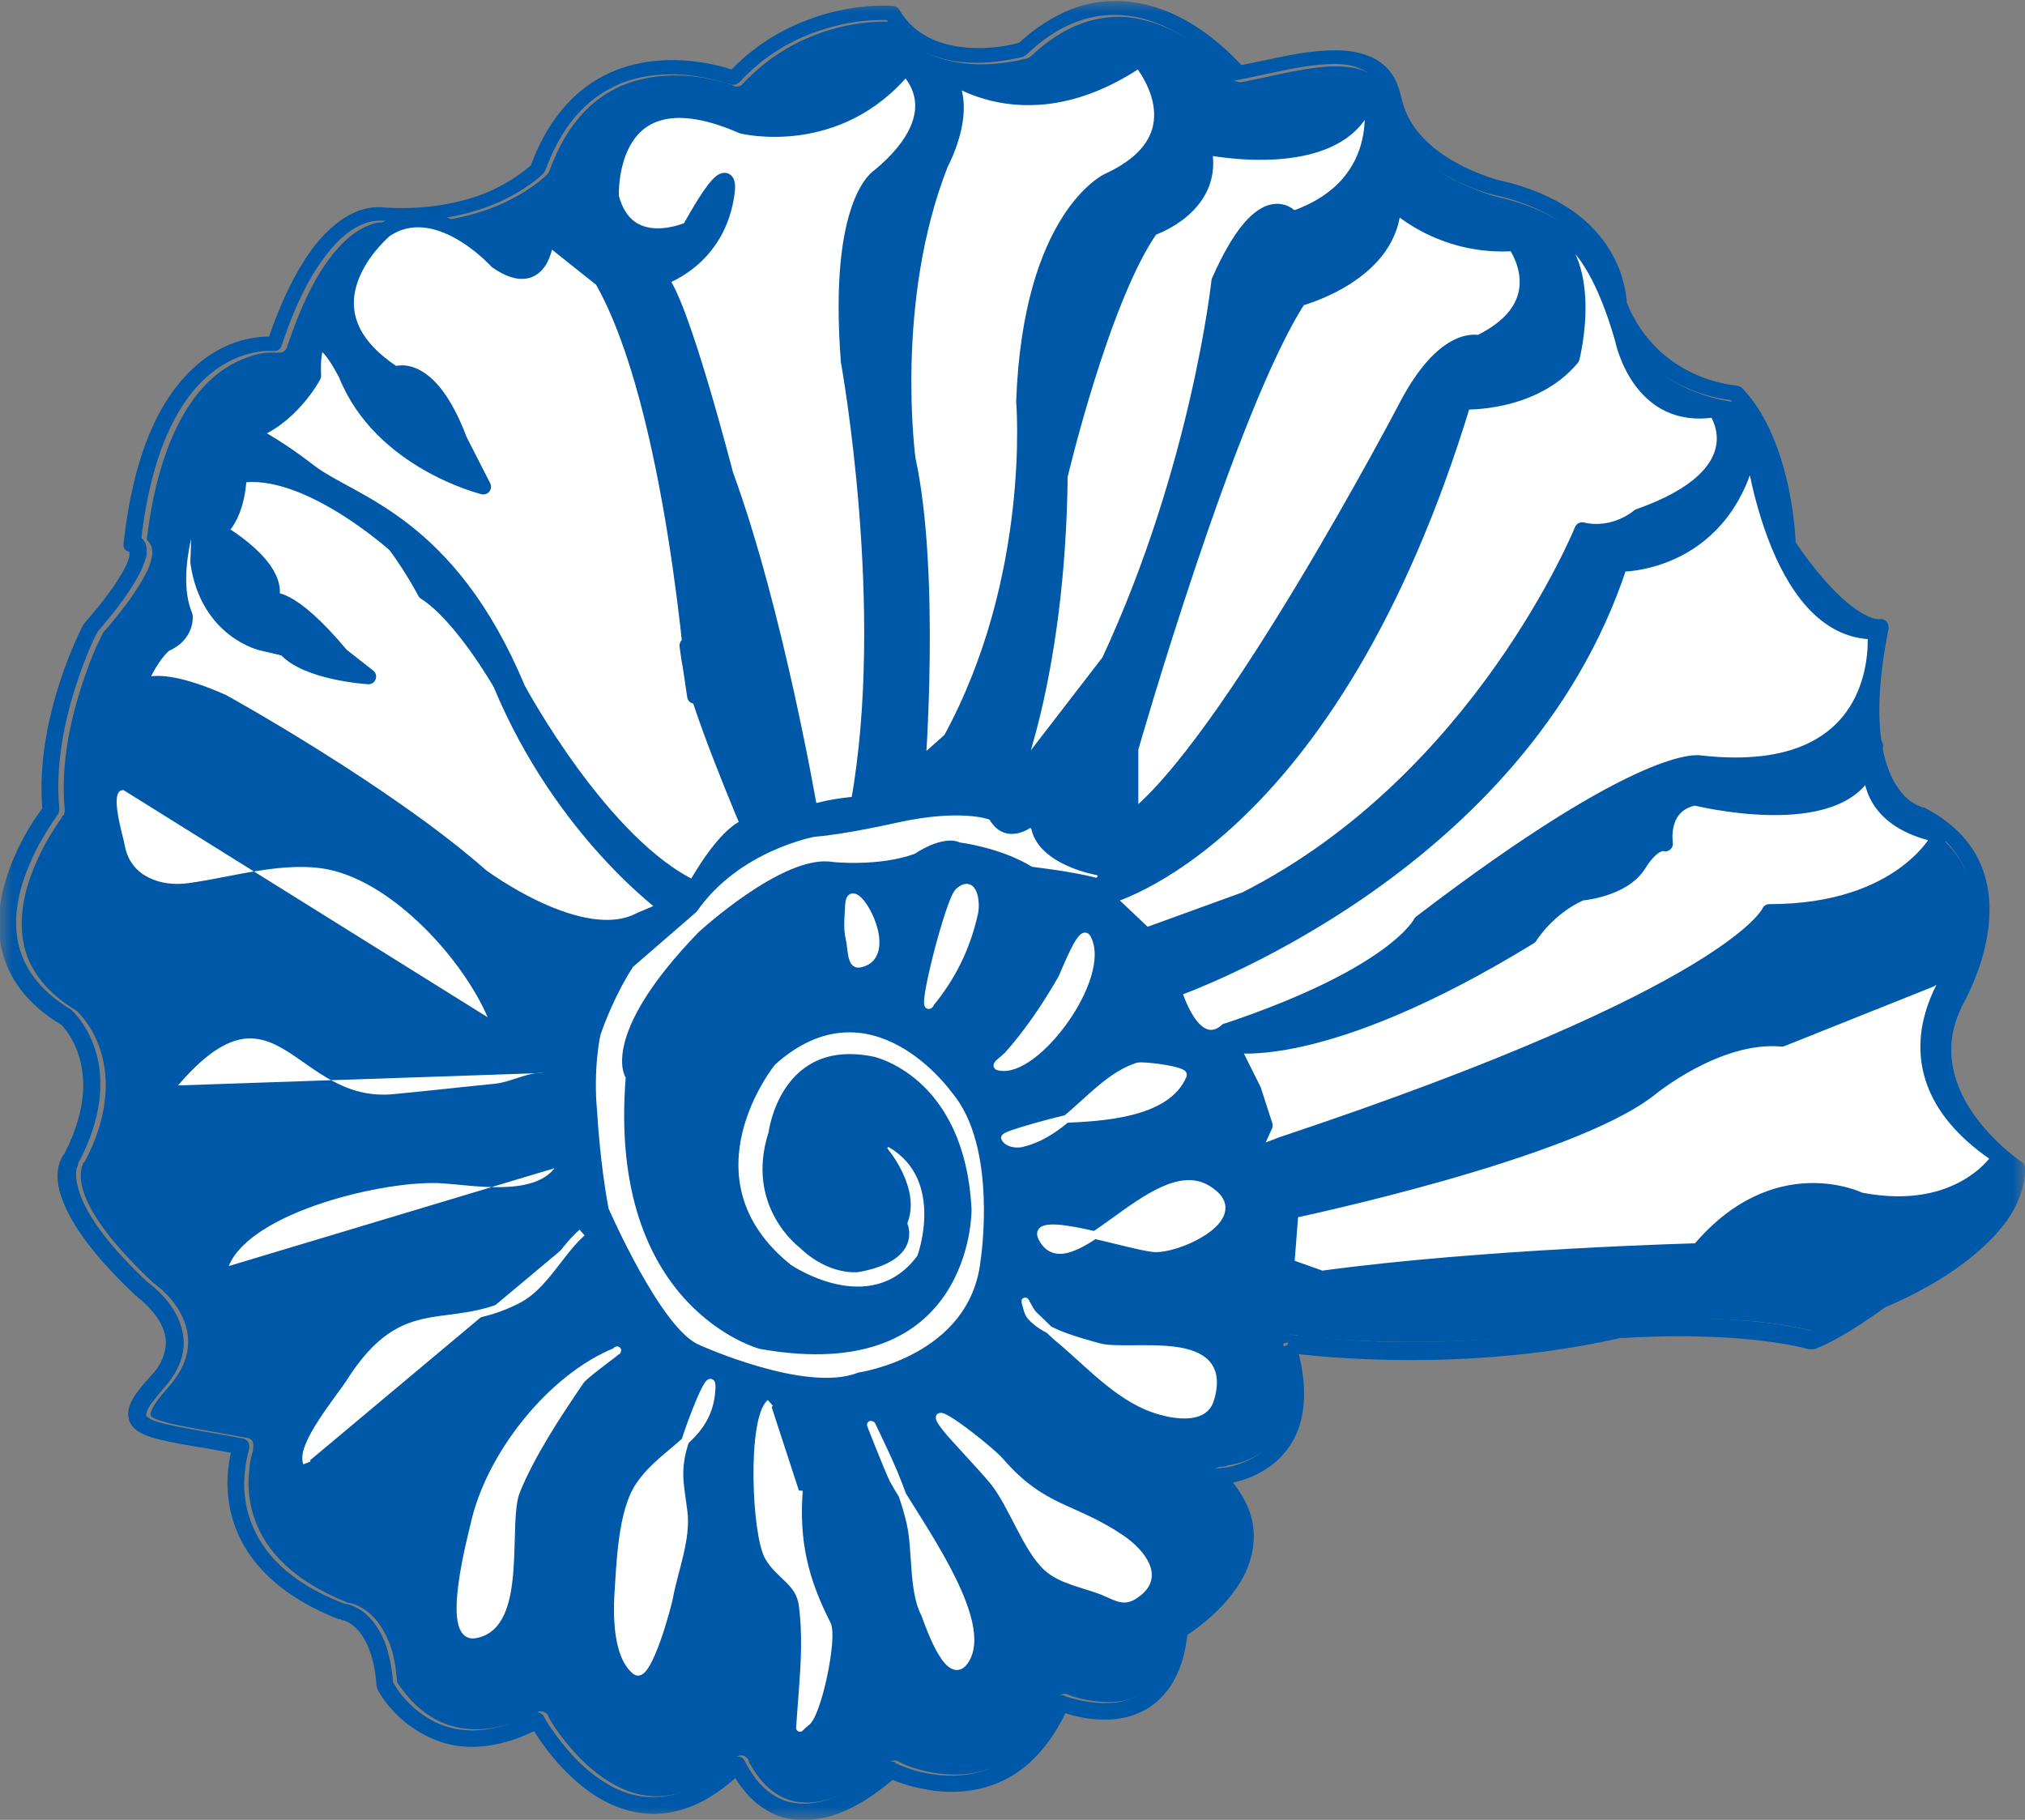 <svg width="79" height="71" viewBox="0 0 79 71" fill="none" xmlns="http://www.w3.org/2000/svg">
<rect x="0" y="0" width="79" height="71" fill="#808080" stroke="none"/>
<g clip-path="url(#clip0_29_368)">
<mask id="mask0_29_368" style="mask-type:luminance" maskUnits="userSpaceOnUse" x="0" y="0" width="79" height="71">
<path d="M79 0H0V71H79V0Z" fill="white"/>
</mask>
<g mask="url(#mask0_29_368)">
<path d="M76.728 34.097C76.433 33.337 75.865 32.641 74.792 32.071C74.686 32.05 74.434 31.966 74.16 31.755C73.803 31.502 73.382 31.016 73.066 30.236C72.645 29.139 72.477 27.429 72.982 24.729C72.793 24.686 72.561 24.602 72.266 24.433C71.593 24.032 70.646 23.188 69.447 21.395C69.447 21.395 69.425 21.353 69.425 21.332C69.425 21.289 69.425 21.268 69.425 21.226V21.142C69.425 21.142 69.425 21.015 69.425 20.91C69.425 20.699 69.383 20.403 69.341 20.045C69.236 19.327 69.068 18.42 68.731 17.534C68.457 16.837 68.1 16.183 67.637 15.677C67.363 15.656 66.648 15.529 65.848 15.171C64.796 14.706 63.575 13.757 62.881 12.027V11.9H62.86V11.837C62.86 11.774 62.86 11.71 62.839 11.605C62.818 11.394 62.755 11.098 62.628 10.761C62.439 10.233 62.081 9.621 61.429 9.073C60.776 8.503 59.808 7.997 58.398 7.68C58.398 7.68 57.599 7.469 56.694 7.005C55.789 6.52 54.758 5.76 54.295 4.558C54.232 4.368 54.168 4.157 54.126 3.946C54.105 3.798 54.063 3.671 54.021 3.566C53.853 3.144 53.6 2.912 53.221 2.764C52.864 2.616 52.359 2.574 51.833 2.595C50.738 2.659 49.455 3.017 48.423 3.207C48.318 3.207 48.192 3.186 48.129 3.102L48.087 3.017C48.045 2.975 47.96 2.891 47.876 2.785C47.687 2.595 47.434 2.342 47.098 2.068C46.424 1.519 45.498 0.949 44.425 0.738C43.709 0.591 42.931 0.633 42.11 0.949C41.5 1.182 40.868 1.582 40.195 2.215L40.069 2.279C40.069 2.279 39.543 2.426 38.785 2.49C38.049 2.553 37.081 2.49 36.197 2.089C35.65 1.836 35.123 1.435 34.745 0.844C34.724 0.844 34.703 0.844 34.66 0.844C34.492 0.844 34.261 0.844 33.987 0.865C33.419 0.907 32.64 1.034 31.777 1.371C30.851 1.73 29.862 2.321 28.979 3.27C28.894 3.376 28.747 3.397 28.621 3.355L28.558 3.313C28.494 3.292 28.41 3.27 28.284 3.228C28.053 3.165 27.716 3.081 27.316 3.017C26.516 2.891 25.464 2.891 24.433 3.27C23.276 3.714 22.16 4.663 21.424 6.689L21.36 6.794C21.36 6.794 20.624 7.554 19.214 8.102C18.225 8.482 16.899 8.777 15.237 8.672H15.152H15.131C15.089 8.672 15.047 8.672 14.984 8.672C14.858 8.672 14.647 8.672 14.374 8.799C13.995 8.946 13.49 9.263 12.922 10.001C12.354 10.719 11.764 11.837 11.196 13.546C11.154 13.694 11.007 13.778 10.859 13.757H10.796C10.733 13.757 10.628 13.757 10.523 13.757C10.27 13.757 9.933 13.82 9.534 13.989C8.86 14.242 8.061 14.77 7.345 15.867C6.651 16.943 6.019 18.568 5.725 21.057C5.788 21.121 5.851 21.184 5.893 21.289C5.956 21.437 5.956 21.606 5.914 21.775C5.872 21.965 5.809 22.176 5.662 22.429C5.388 22.956 4.904 23.674 4.02 24.686L3.957 24.813C3.915 24.919 3.831 25.066 3.746 25.256C3.578 25.636 3.368 26.184 3.157 26.839C2.736 28.147 2.358 29.898 2.526 31.586C2.526 31.67 2.526 31.755 2.463 31.818H2.442L2.379 31.945C2.315 32.029 2.231 32.156 2.126 32.325C1.916 32.641 1.642 33.105 1.411 33.654C0.927 34.73 0.611 36.101 1.074 37.346C1.368 38.085 1.937 38.802 2.989 39.435L3.031 39.477C3.031 39.477 3.536 39.941 3.852 40.785C4.231 41.777 4.357 43.339 3.305 45.322L3.241 45.385V45.406C3.22 45.448 3.199 45.491 3.178 45.596C3.136 45.786 3.115 46.102 3.305 46.63C3.578 47.368 4.315 48.487 5.977 50.048C6.124 50.154 6.861 50.681 7.198 51.567C7.324 51.905 7.387 52.327 7.303 52.749C7.219 53.192 6.987 53.635 6.587 54.099C6.356 54.352 6.188 54.563 6.061 54.753C5.935 54.922 5.893 55.07 5.872 55.133V55.218C5.872 55.239 5.935 55.302 6.082 55.365C6.251 55.428 6.503 55.513 6.819 55.576C7.471 55.724 8.439 55.872 9.66 56.104C9.744 56.104 9.828 56.188 9.87 56.251C9.87 56.251 9.87 56.273 9.87 56.294C9.891 56.357 9.891 56.441 9.87 56.526V56.568C9.87 56.61 9.849 56.673 9.828 56.737C9.786 56.884 9.744 57.095 9.723 57.37C9.66 57.897 9.681 58.615 9.976 59.374C10.396 60.471 11.364 61.653 13.595 62.539C13.7 62.539 13.911 62.602 14.184 62.771C14.521 62.982 14.9 63.383 15.174 64.058C15.342 64.459 15.447 64.987 15.489 65.62C15.489 65.62 15.552 65.725 15.615 65.809C15.721 65.957 15.889 66.168 16.099 66.4C16.541 66.843 17.173 67.308 18.078 67.434C18.667 67.519 19.382 67.455 20.224 67.139C20.456 67.054 20.708 66.928 20.961 66.801C21.108 66.717 21.297 66.78 21.381 66.928L21.424 67.033C21.466 67.097 21.529 67.202 21.592 67.308C21.739 67.54 21.971 67.856 22.265 68.194C22.834 68.869 23.675 69.607 24.643 69.924C25.296 70.135 26.011 70.156 26.811 69.84C27.379 69.629 28.011 69.207 28.684 68.573C28.768 68.51 28.873 68.468 28.979 68.489C29.084 68.51 29.168 68.595 29.21 68.679V68.721C29.21 68.763 29.252 68.806 29.294 68.869C29.357 68.996 29.484 69.185 29.631 69.375C29.925 69.755 30.389 70.156 31.02 70.283C31.441 70.367 31.967 70.346 32.619 70.093C33.208 69.861 33.903 69.439 34.703 68.763C34.808 68.679 34.934 68.658 35.06 68.721L35.123 68.763C35.166 68.784 35.25 68.827 35.355 68.869C35.565 68.953 35.839 69.038 36.197 69.122C36.891 69.27 37.796 69.312 38.701 68.974C39.606 68.616 40.532 67.877 41.226 66.274C41.289 66.126 41.479 66.042 41.647 66.105L41.689 66.126C41.731 66.126 41.794 66.168 41.858 66.189C42.005 66.231 42.236 66.295 42.489 66.337C42.994 66.421 43.667 66.464 44.236 66.231C44.614 66.084 44.951 65.852 45.246 65.409C45.54 64.987 45.751 64.375 45.835 63.51C45.835 63.404 45.898 63.32 45.982 63.257L46.045 63.214C46.087 63.172 46.172 63.13 46.256 63.067C46.445 62.94 46.677 62.75 46.95 62.518C47.476 62.054 48.045 61.4 48.276 60.64C48.444 60.134 48.465 59.627 48.234 59.036C48.087 58.636 47.813 58.214 47.371 57.771C47.35 57.728 47.308 57.707 47.308 57.665C47.287 57.602 47.287 57.517 47.308 57.433C47.35 57.306 47.476 57.243 47.603 57.222H47.666C47.666 57.222 47.792 57.222 47.876 57.18C48.066 57.138 48.318 57.095 48.592 56.99C49.118 56.779 49.686 56.42 50.044 55.745C50.401 55.07 50.528 54.057 50.065 52.475C50.065 52.475 50.065 52.264 50.128 52.179C50.191 52.095 50.317 52.053 50.423 52.074C50.423 52.074 50.528 52.074 50.696 52.116C50.886 52.137 51.138 52.179 51.496 52.2C52.19 52.264 53.158 52.327 54.358 52.348C56.736 52.39 59.934 52.264 63.217 51.525H63.26C63.26 51.525 64.417 51.42 65.932 51.441C67.426 51.441 69.278 51.546 70.793 51.947H70.835C71.109 51.821 71.888 51.462 73.382 50.386L73.445 50.343C73.445 50.343 73.487 50.343 73.571 50.301C73.655 50.259 73.761 50.217 73.908 50.154C74.203 50.006 74.602 49.816 75.065 49.563C75.97 49.056 77.043 48.297 77.738 47.411C78.159 46.862 78.432 46.292 78.475 45.681C78.011 45.343 76.559 44.204 75.907 42.495C75.528 41.482 75.444 40.258 76.054 38.971V38.908L76.097 38.823C76.097 38.823 76.202 38.633 76.265 38.486C76.412 38.19 76.581 37.789 76.728 37.304C77.022 36.355 77.212 35.131 76.791 34.055M39.395 30.869C39.395 30.869 41.331 26.543 41.416 18.525C41.416 18.525 43.057 11.563 44.972 8.862C44.972 8.862 47.582 8.018 47.013 5.676C47.013 5.676 52.737 6.921 53.495 3.46C53.495 3.46 54.505 7.153 50.486 8.503C50.486 8.503 49.37 6.963 47.624 10.93C47.624 10.93 46.845 18.209 43.331 25.763L39.395 30.869Z" fill="#0058A8"/>
<path d="M50.233 52.453L50.191 52.77C50.191 52.77 56.525 53.719 63.217 52.2L63.154 51.884V52.2C63.154 52.2 63.238 52.2 63.365 52.2C64.249 52.137 68.036 51.968 70.583 52.643H70.73C70.73 52.643 70.814 52.643 70.919 52.58C71.256 52.453 72.098 52.053 73.613 50.955L73.424 50.702L73.55 50.998C73.55 50.998 74.897 50.47 76.244 49.542C76.917 49.078 77.591 48.508 78.117 47.854C78.643 47.2 79.001 46.419 79.001 45.575C79.001 45.469 78.937 45.364 78.853 45.322C78.664 45.195 77.022 44.014 76.391 42.347C76.054 41.461 75.97 40.448 76.517 39.309L76.223 39.161L76.496 39.33C76.496 39.33 76.938 38.591 77.275 37.557C77.591 36.523 77.822 35.173 77.338 33.886C77.001 32.979 76.286 32.135 75.065 31.502H74.981L74.939 31.649L74.981 31.48C74.981 31.48 74.939 31.48 74.855 31.438C74.602 31.333 74.055 31.016 73.676 30.025C73.297 29.033 73.108 27.345 73.676 24.539C73.676 24.433 73.676 24.328 73.592 24.243C73.508 24.159 73.403 24.138 73.297 24.159L73.34 24.307V24.159H73.297L73.34 24.307V24.159C73.34 24.159 73.255 24.159 73.129 24.138C72.729 24.032 71.635 23.505 69.994 21.078L69.741 21.247H70.057C70.057 21.247 70.015 19.222 69.278 17.323C68.983 16.542 68.562 15.761 67.973 15.149C67.91 15.086 67.847 15.065 67.763 15.044C67.763 15.044 66.9 14.981 65.995 14.538C65.09 14.095 64.059 13.293 63.449 11.774L63.154 11.9H63.47C63.47 11.9 63.47 11.288 63.175 10.508C62.944 9.917 62.523 9.199 61.786 8.566C61.05 7.933 59.977 7.364 58.461 7.026L58.398 7.343L58.482 7.026H58.461C58.314 6.984 57.556 6.773 56.778 6.33C55.978 5.887 55.178 5.212 54.821 4.304C54.758 4.157 54.715 3.988 54.673 3.819C54.631 3.65 54.589 3.481 54.526 3.334C54.316 2.743 53.874 2.363 53.369 2.173C52.611 1.878 51.706 1.941 50.801 2.068C49.896 2.215 48.97 2.448 48.234 2.574L48.297 2.891L48.55 2.68C48.55 2.68 47.792 1.751 46.592 0.992C45.982 0.612 45.267 0.274 44.446 0.127C43.625 -0.021 42.72 -8.33187e-07 41.794 0.359C41.1 0.633 40.384 1.076 39.669 1.751L39.879 1.983L39.795 1.667H39.753C39.564 1.73 38.701 1.941 37.712 1.857C37.228 1.815 36.723 1.709 36.26 1.477C35.797 1.245 35.397 0.907 35.081 0.38C35.039 0.295 34.934 0.232 34.829 0.232C34.808 0.232 33.271 0.084 31.441 0.802C30.451 1.182 29.357 1.815 28.389 2.87L28.621 3.081L28.747 2.785C28.747 2.785 26.411 1.836 24.075 2.722C22.749 3.228 21.466 4.347 20.687 6.52L20.982 6.625L20.75 6.414C20.75 6.414 20.056 7.089 18.835 7.575C17.93 7.912 16.689 8.187 15.11 8.102V8.419L15.194 8.123C15.152 8.123 14.668 7.976 13.974 8.229C13.469 8.419 12.858 8.841 12.248 9.621C11.638 10.423 11.007 11.605 10.417 13.356L10.712 13.461L10.754 13.145C10.754 13.145 10.018 13.04 9.071 13.398C8.292 13.694 7.366 14.306 6.566 15.529C5.767 16.732 5.114 18.547 4.82 21.205C4.82 21.289 4.82 21.374 4.883 21.437C4.946 21.5 5.03 21.543 5.114 21.543V21.437L5.072 21.543H5.114V21.437L5.072 21.543V21.5H5.093H5.051C5.051 21.5 5.051 21.564 5.051 21.669C5.009 21.986 4.609 22.809 3.283 24.328L3.241 24.391C3.241 24.391 1.305 28.02 1.663 31.67H1.979L1.726 31.438C1.726 31.438 1.074 32.24 0.569 33.401C0.064 34.561 -0.336 36.101 0.232 37.578C0.569 38.465 1.263 39.309 2.4 39.984L2.568 39.709L2.357 39.941C2.357 39.941 2.757 40.321 3.01 40.996C3.325 41.84 3.473 43.149 2.505 45.026L2.778 45.174L2.568 44.942C2.568 44.942 2.378 45.132 2.294 45.469C2.21 45.786 2.21 46.271 2.463 46.883C2.799 47.748 3.578 48.93 5.304 50.554H5.346V50.597C5.409 50.639 6.082 51.145 6.356 51.821C6.461 52.074 6.503 52.369 6.44 52.664C6.377 52.981 6.23 53.319 5.872 53.698C5.535 54.057 5.304 54.352 5.156 54.627C5.072 54.774 5.03 54.901 5.009 55.028C4.988 55.175 5.009 55.323 5.051 55.45C5.156 55.703 5.367 55.85 5.598 55.956C5.956 56.125 6.419 56.209 7.05 56.336C7.682 56.441 8.439 56.568 9.344 56.737L9.407 56.42L9.113 56.315C9.113 56.315 8.523 57.876 9.197 59.627C9.681 60.893 10.838 62.244 13.216 63.172H13.3V63.088V63.193C13.3 63.193 13.49 63.214 13.7 63.362C13.911 63.51 14.184 63.784 14.395 64.332C14.542 64.691 14.647 65.155 14.689 65.788L14.731 65.915C14.731 65.915 15.152 66.759 16.078 67.392C16.541 67.709 17.109 68.004 17.825 68.109C18.54 68.215 19.361 68.13 20.308 67.772C20.561 67.666 20.834 67.54 21.108 67.413L20.96 67.139L20.687 67.287C20.687 67.287 21.297 68.426 22.37 69.396C22.897 69.882 23.57 70.346 24.328 70.578C25.106 70.831 25.99 70.852 26.916 70.494C27.589 70.24 28.284 69.776 28.999 69.08L28.768 68.848L28.473 68.953C28.473 68.953 28.768 69.692 29.441 70.283C29.778 70.578 30.22 70.852 30.767 70.958C31.314 71.063 31.967 71.021 32.724 70.747C33.398 70.494 34.155 70.029 34.997 69.291L34.787 69.059L34.639 69.354C34.639 69.354 35.165 69.629 35.944 69.776C36.702 69.945 37.754 70.008 38.806 69.607C39.879 69.207 40.931 68.278 41.689 66.569L41.395 66.442L41.268 66.738C41.268 66.738 41.689 66.907 42.257 67.012C42.846 67.118 43.604 67.16 44.341 66.865C44.825 66.675 45.288 66.337 45.645 65.809C46.003 65.282 46.256 64.565 46.34 63.615H46.024L46.193 63.868C46.193 63.868 47.076 63.341 47.834 62.476C48.213 62.033 48.571 61.526 48.76 60.914C48.949 60.303 48.991 59.606 48.718 58.889C48.528 58.404 48.192 57.897 47.708 57.391L47.476 57.623V57.939C47.476 57.939 48.044 57.918 48.697 57.665C49.307 57.433 50.044 56.969 50.486 56.125C50.928 55.281 51.054 54.057 50.549 52.39L50.254 52.475L49.938 52.559C50.401 54.142 50.254 55.154 49.917 55.829C49.56 56.505 48.991 56.863 48.465 57.074C48.192 57.18 47.939 57.243 47.75 57.264C47.666 57.264 47.581 57.285 47.539 57.285H47.476C47.35 57.285 47.245 57.37 47.182 57.496C47.139 57.623 47.182 57.749 47.245 57.834C47.687 58.277 47.96 58.699 48.108 59.1C48.339 59.669 48.297 60.197 48.15 60.703C47.918 61.442 47.329 62.117 46.824 62.581C46.571 62.813 46.319 63.003 46.129 63.13C46.045 63.193 45.961 63.235 45.919 63.278L45.856 63.32C45.856 63.32 45.709 63.468 45.709 63.573C45.624 64.438 45.414 65.05 45.119 65.472C44.825 65.894 44.488 66.147 44.109 66.274C43.541 66.506 42.868 66.464 42.362 66.379C42.11 66.337 41.879 66.274 41.731 66.231C41.647 66.21 41.584 66.189 41.563 66.168H41.521V66.147C41.352 66.084 41.184 66.147 41.1 66.316C40.384 67.898 39.479 68.658 38.575 69.017C37.67 69.354 36.765 69.312 36.07 69.164C35.734 69.101 35.439 68.996 35.228 68.911C35.123 68.869 35.06 68.848 34.997 68.806H34.934V68.763C34.829 68.7 34.681 68.721 34.576 68.806C33.776 69.502 33.082 69.924 32.493 70.135C31.84 70.388 31.335 70.409 30.893 70.325C30.262 70.198 29.799 69.797 29.505 69.418C29.357 69.228 29.252 69.059 29.168 68.911C29.126 68.848 29.105 68.784 29.084 68.763V68.721H29.062C29.02 68.616 28.936 68.552 28.831 68.531C28.726 68.531 28.621 68.531 28.536 68.616C27.863 69.27 27.253 69.671 26.663 69.882C25.864 70.198 25.148 70.156 24.496 69.966C23.528 69.65 22.686 68.911 22.118 68.236C21.823 67.898 21.613 67.582 21.445 67.35C21.36 67.223 21.318 67.139 21.276 67.076L21.234 66.991C21.15 66.822 20.96 66.759 20.813 66.843C20.561 66.97 20.308 67.097 20.077 67.181C19.235 67.498 18.519 67.561 17.93 67.476C17.046 67.35 16.394 66.886 15.952 66.442C15.742 66.231 15.573 66.02 15.468 65.852C15.426 65.767 15.384 65.704 15.342 65.662V65.62H15.3L15.026 65.767H15.342C15.3 65.071 15.173 64.522 15.026 64.1C14.752 63.404 14.374 63.003 14.037 62.792C13.7 62.581 13.427 62.56 13.385 62.56V62.877L13.469 62.581C11.196 61.716 10.228 60.514 9.807 59.416C9.512 58.657 9.491 57.939 9.555 57.412C9.576 57.159 9.618 56.927 9.66 56.779C9.66 56.694 9.702 56.652 9.702 56.61V56.568C9.744 56.483 9.723 56.378 9.702 56.294C9.66 56.209 9.576 56.146 9.491 56.125C8.271 55.893 7.303 55.745 6.65 55.597C6.314 55.534 6.061 55.45 5.914 55.386C5.746 55.302 5.703 55.239 5.703 55.239V55.154C5.703 55.154 5.767 54.943 5.893 54.774C6.019 54.606 6.187 54.395 6.419 54.12C6.819 53.677 7.05 53.213 7.134 52.77C7.219 52.327 7.134 51.926 7.008 51.567C6.629 50.618 5.788 50.048 5.767 50.027L5.598 50.301L5.809 50.069C4.125 48.508 3.41 47.368 3.136 46.63C2.947 46.102 2.947 45.786 2.989 45.596C3.01 45.512 3.052 45.448 3.052 45.406V45.364H3.073L2.926 45.237L3.052 45.385L2.905 45.237L3.031 45.385L3.094 45.301C4.146 43.296 4.02 41.735 3.641 40.743C3.325 39.899 2.841 39.456 2.82 39.435L2.778 39.393C1.726 38.76 1.158 38.042 0.863 37.304C0.379 36.059 0.716 34.688 1.2 33.612C1.431 33.063 1.705 32.62 1.915 32.282C2.021 32.114 2.105 31.987 2.168 31.902L2.231 31.797H2.252C2.252 31.797 2.336 31.607 2.315 31.544C2.147 29.856 2.526 28.105 2.947 26.796C3.157 26.142 3.368 25.594 3.536 25.214C3.62 25.024 3.683 24.876 3.746 24.771L3.809 24.644V24.602L3.557 24.454L3.788 24.665C4.693 23.631 5.177 22.893 5.451 22.366C5.577 22.112 5.661 21.88 5.703 21.711C5.746 21.543 5.724 21.353 5.682 21.226C5.619 21.057 5.493 20.952 5.409 20.91C5.304 20.867 5.24 20.846 5.198 20.846V21.163L5.493 21.205C5.767 18.61 6.419 16.901 7.134 15.804C7.85 14.706 8.671 14.179 9.323 13.926C9.723 13.778 10.06 13.715 10.312 13.694C10.438 13.694 10.523 13.694 10.586 13.694H10.649C10.796 13.715 10.944 13.63 10.986 13.483C11.554 11.774 12.164 10.655 12.732 9.938C13.279 9.22 13.784 8.883 14.184 8.735C14.437 8.63 14.647 8.609 14.795 8.609C14.858 8.609 14.921 8.609 14.942 8.609H14.984H15.068C16.731 8.714 18.056 8.419 19.046 8.06C20.477 7.511 21.192 6.773 21.213 6.752L21.276 6.646C22.013 4.621 23.128 3.692 24.285 3.228C25.296 2.848 26.348 2.848 27.169 2.975C27.568 3.038 27.905 3.123 28.137 3.186C28.263 3.228 28.347 3.249 28.41 3.27H28.473L28.494 3.292C28.621 3.334 28.747 3.292 28.852 3.207C29.736 2.237 30.725 1.667 31.651 1.308C32.493 0.992 33.271 0.844 33.861 0.802C34.155 0.781 34.387 0.781 34.534 0.781C34.618 0.781 34.681 0.781 34.723 0.781H34.766V0.464L34.513 0.633C34.913 1.308 35.46 1.751 36.049 2.026C36.933 2.448 37.901 2.49 38.638 2.426C39.374 2.363 39.9 2.215 39.921 2.215L40.048 2.131C40.7 1.498 41.352 1.097 41.963 0.865C42.783 0.549 43.562 0.527 44.278 0.654C45.351 0.865 46.277 1.435 46.95 1.983C47.287 2.258 47.539 2.511 47.729 2.701C47.813 2.785 47.897 2.87 47.939 2.933L47.981 2.996C48.044 3.102 48.171 3.144 48.276 3.123C49.307 2.933 50.591 2.574 51.685 2.511C52.232 2.469 52.716 2.511 53.074 2.68C53.432 2.827 53.705 3.059 53.874 3.481C53.916 3.587 53.958 3.714 53.979 3.861C54.021 4.072 54.084 4.283 54.147 4.473C54.61 5.676 55.641 6.435 56.546 6.921C57.451 7.406 58.23 7.596 58.251 7.596C59.682 7.912 60.629 8.419 61.281 8.988C61.934 9.558 62.291 10.17 62.502 10.676C62.628 11.014 62.691 11.309 62.712 11.52C62.712 11.626 62.733 11.71 62.733 11.752V11.816L62.754 11.942C63.449 13.694 64.669 14.622 65.701 15.086C66.753 15.572 67.594 15.614 67.637 15.614V15.297L67.426 15.508C67.931 16.036 68.31 16.732 68.605 17.449C68.941 18.335 69.131 19.264 69.236 19.96C69.278 20.319 69.32 20.614 69.32 20.825C69.32 20.931 69.32 21.015 69.32 21.057V21.142C69.32 21.142 69.341 21.268 69.383 21.311C70.583 23.104 71.53 23.927 72.203 24.349C72.877 24.771 73.297 24.708 73.382 24.686L73.319 24.37L73.003 24.307C72.414 27.197 72.582 29.012 73.003 30.151C73.297 30.932 73.718 31.396 74.097 31.67C74.476 31.945 74.75 31.987 74.792 32.008L74.855 31.692L74.707 31.966C75.802 32.535 76.391 33.232 76.686 34.013C77.106 35.089 76.917 36.312 76.623 37.262C76.475 37.747 76.286 38.148 76.159 38.443C76.096 38.591 76.033 38.697 75.991 38.781L75.949 38.865V38.929C75.318 40.237 75.402 41.461 75.802 42.473C76.58 44.499 78.516 45.744 78.537 45.765L78.706 45.491H78.39C78.39 46.166 78.117 46.799 77.654 47.368C76.959 48.255 75.886 48.993 74.981 49.521C74.518 49.774 74.118 49.985 73.824 50.111C73.676 50.175 73.55 50.238 73.466 50.259C73.382 50.301 73.34 50.301 73.34 50.301L73.276 50.343C71.782 51.42 71.004 51.799 70.73 51.884L70.625 51.926V52.01V51.947L70.688 52.264L70.772 51.947C69.236 51.546 67.342 51.441 65.806 51.42C64.291 51.42 63.154 51.504 63.133 51.504H63.091C59.808 52.264 56.609 52.39 54.231 52.348C53.032 52.327 52.064 52.242 51.369 52.179C51.033 52.137 50.759 52.116 50.57 52.095C50.38 52.074 50.296 52.053 50.296 52.053C50.191 52.053 50.086 52.074 50.002 52.158C49.938 52.242 49.896 52.348 49.938 52.453L50.254 52.369L50.233 52.453Z" fill="#0058A8"/>
<path d="M78.033 45.132C78.033 45.132 76.56 47.601 72.561 46.82C72.561 46.82 69.278 45.195 66.269 48.803C66.269 48.803 57.894 49.014 51.559 49.879L50.191 49.394L50.36 47.242C50.36 47.242 61.24 44.963 64.375 42.473C64.375 42.473 67.006 40.3 69.51 40.532L75.318 38.211L76.728 37.22C76.728 37.22 72.582 41.566 78.033 45.132Z" fill="#0058A8"/>
<path d="M78.033 45.132C78.033 45.132 76.56 47.601 72.561 46.82C72.561 46.82 69.278 45.195 66.269 48.803C66.269 48.803 57.894 49.014 51.559 49.879L50.191 49.394L50.36 47.242C50.36 47.242 61.24 44.963 64.375 42.473C64.375 42.473 67.006 40.3 69.51 40.532L75.318 38.211L76.728 37.22C76.728 37.22 72.582 41.566 78.033 45.132Z" fill="white"/>
<path d="M78.033 45.132C78.033 45.132 76.56 47.601 72.561 46.82C72.561 46.82 69.278 45.195 66.269 48.803C66.269 48.803 57.894 49.014 51.559 49.879L50.191 49.394L50.36 47.242C50.36 47.242 61.24 44.963 64.375 42.473C64.375 42.473 67.006 40.3 69.51 40.532L75.318 38.211L76.728 37.22C76.728 37.22 72.582 41.566 78.033 45.132Z" stroke="#0058A8" stroke-width="0.6" stroke-linejoin="round"/>
<path d="M75.675 32.62C75.675 32.62 74.245 35.574 69.026 35.574C69.026 35.574 67.742 38.739 50.023 44.647L48.802 45.111L49.349 43.908L48.907 42.537L48.023 40.764C48.023 40.764 51.559 41.524 59.682 36.544C59.682 36.544 60.355 35.426 61.681 34.835C61.681 34.835 63.323 34.709 63.933 33.717C64.543 32.746 64.964 32.915 64.964 32.915C64.964 32.915 64.712 31.396 66.121 31.122C66.121 31.122 71.74 32.535 72.877 29.898C74.013 27.261 71.088 31.649 75.675 32.578" fill="#0058A8"/>
<path d="M75.675 32.62C75.675 32.62 74.245 35.574 69.026 35.574C69.026 35.574 67.742 38.739 50.023 44.647L48.802 45.111L49.349 43.908L48.907 42.537L48.023 40.764C48.023 40.764 51.559 41.524 59.682 36.544C59.682 36.544 60.355 35.426 61.681 34.835C61.681 34.835 63.323 34.709 63.933 33.717C64.543 32.746 64.964 32.915 64.964 32.915C64.964 32.915 64.712 31.396 66.121 31.122C66.121 31.122 71.74 32.535 72.877 29.898C74.013 27.261 71.088 31.649 75.675 32.578" fill="white"/>
<path d="M75.675 32.62C75.675 32.62 74.245 35.574 69.026 35.574C69.026 35.574 67.742 38.739 50.023 44.647L48.802 45.111L49.349 43.908L48.907 42.537L48.023 40.764C48.023 40.764 51.559 41.524 59.682 36.544C59.682 36.544 60.355 35.426 61.681 34.835C61.681 34.835 63.323 34.709 63.933 33.717C64.543 32.746 64.964 32.915 64.964 32.915C64.964 32.915 64.712 31.396 66.121 31.122C66.121 31.122 71.74 32.535 72.877 29.898C74.013 27.261 71.088 31.649 75.675 32.578V32.62Z" stroke="#0058A8" stroke-width="0.6" stroke-linejoin="round"/>
<path d="M47.855 40.216C47.855 40.216 46.697 41.44 45.772 38.612C45.772 38.612 59.303 33.949 63.196 22.007C63.196 22.007 67.426 22.091 68.331 17.154C68.331 17.154 69.194 24.686 73.15 24.644C73.15 24.644 73.802 30.615 66.332 29.771C66.332 29.771 64.269 29.244 55.431 35.996C55.431 35.996 54.484 38 47.876 40.216" fill="#0058A8"/>
<path d="M47.855 40.216C47.855 40.216 46.697 41.44 45.772 38.612C45.772 38.612 59.303 33.949 63.196 22.007C63.196 22.007 67.426 22.091 68.331 17.154C68.331 17.154 69.194 24.686 73.15 24.644C73.15 24.644 73.802 30.615 66.332 29.771C66.332 29.771 64.269 29.244 55.431 35.996C55.431 35.996 54.484 38 47.876 40.216" fill="white"/>
<path d="M47.855 40.216C47.855 40.216 46.697 41.44 45.772 38.612C45.772 38.612 59.303 33.949 63.196 22.007C63.196 22.007 67.426 22.091 68.331 17.154C68.331 17.154 69.194 24.686 73.15 24.644C73.15 24.644 73.802 30.615 66.332 29.771C66.332 29.771 64.269 29.244 55.431 35.996C55.431 35.996 54.484 38 47.876 40.216H47.855Z" stroke="#0058A8" stroke-width="0.6" stroke-linejoin="round"/>
<path d="M60.082 8.862C60.082 8.862 61.892 8.313 63.301 13.229C63.301 13.229 63.933 16.5 66.921 15.972C66.921 15.972 68.794 18.441 63.933 20.15C63.933 20.15 63.007 20.973 61.723 20.677C61.723 20.677 57.767 30.447 48.592 35.089L44.698 36.502L43.12 35.004C43.12 35.004 51.874 32.894 57.093 15.677C57.093 15.677 59.787 15.804 61.323 13.968C61.323 13.968 62.355 9.98 60.061 8.841" fill="#0058A8"/>
<path d="M60.082 8.862C60.082 8.862 61.892 8.313 63.301 13.229C63.301 13.229 63.933 16.5 66.921 15.972C66.921 15.972 68.794 18.441 63.933 20.15C63.933 20.15 63.007 20.973 61.723 20.677C61.723 20.677 57.767 30.447 48.592 35.089L44.698 36.502L43.12 35.004C43.12 35.004 51.874 32.894 57.093 15.677C57.093 15.677 59.787 15.804 61.323 13.968C61.323 13.968 62.355 9.98 60.061 8.841" fill="white"/>
<path d="M60.082 8.862C60.082 8.862 61.892 8.313 63.301 13.229C63.301 13.229 63.933 16.5 66.921 15.972C66.921 15.972 68.794 18.441 63.933 20.15C63.933 20.15 63.007 20.973 61.723 20.677C61.723 20.677 57.767 30.447 48.592 35.089L44.698 36.502L43.12 35.004C43.12 35.004 51.874 32.894 57.093 15.677C57.093 15.677 59.787 15.804 61.323 13.968C61.323 13.968 62.355 9.98 60.061 8.841L60.082 8.862Z" stroke="#0058A8" stroke-width="0.6" stroke-linejoin="round"/>
<path d="M59.093 9.495C59.093 9.495 60.861 11.858 57.704 13.377C57.704 13.377 56.378 12.955 54.863 15.867C54.863 15.867 47.855 29.244 44.109 32.008V29.202C44.109 29.202 47.939 15.825 50.675 11.647C50.675 11.647 54.358 10.697 54.358 7.891C54.358 7.891 56.147 9.706 59.093 9.495Z" fill="#0058A8"/>
<path d="M59.093 9.495C59.093 9.495 60.861 11.858 57.704 13.377C57.704 13.377 56.378 12.955 54.863 15.867C54.863 15.867 47.855 29.244 44.109 32.008V29.202C44.109 29.202 47.939 15.825 50.675 11.647C50.675 11.647 54.358 10.697 54.358 7.891C54.358 7.891 56.147 9.706 59.093 9.495Z" fill="white"/>
<path d="M59.093 9.495C59.093 9.495 60.861 11.858 57.704 13.377C57.704 13.377 56.378 12.955 54.863 15.867C54.863 15.867 47.855 29.244 44.109 32.008V29.202C44.109 29.202 47.939 15.825 50.675 11.647C50.675 11.647 54.358 10.697 54.358 7.891C54.358 7.891 56.147 9.706 59.093 9.495Z" stroke="#0058A8" stroke-width="0.6" stroke-linejoin="round"/>
<path d="M53.432 3.502C52.653 6.963 46.95 5.718 46.95 5.718C47.518 8.06 44.909 8.904 44.909 8.904C42.973 11.605 41.352 18.568 41.352 18.568C41.289 26.585 39.332 30.911 39.332 30.911L43.267 25.805C46.803 18.251 47.56 10.972 47.56 10.972C49.307 6.984 50.422 8.545 50.422 8.545C54.442 7.195 53.432 3.502 53.432 3.502Z" fill="#0058A8"/>
<path d="M53.432 3.502C53.432 3.502 54.442 7.195 50.422 8.545C50.422 8.545 49.307 7.005 47.56 10.972C47.56 10.972 46.782 18.251 43.267 25.805L39.332 30.911C39.332 30.911 41.268 26.585 41.352 18.568C41.352 18.568 42.994 11.605 44.909 8.904C44.909 8.904 47.518 8.06 46.95 5.718C46.95 5.718 52.674 6.963 53.432 3.502Z" fill="white"/>
<path d="M53.432 3.502C53.432 3.502 54.442 7.195 50.422 8.545C50.422 8.545 49.307 7.005 47.56 10.972C47.56 10.972 46.782 18.251 43.267 25.805L39.332 30.911C39.332 30.911 41.268 26.585 41.352 18.568C41.352 18.568 42.994 11.605 44.909 8.904C44.909 8.904 47.518 8.06 46.95 5.718C46.95 5.718 52.674 6.963 53.432 3.502Z" stroke="#0058A8" stroke-width="0.6" stroke-linejoin="round"/>
<path d="M42.783 34.181C42.783 34.181 40.51 33.801 40.194 32.346C40.194 32.346 39.205 33.042 38.574 32.008C38.574 32.008 37.48 31.586 34.997 32.135C34.997 32.135 32.955 32.599 31.798 32.683C31.798 32.683 28.852 33.211 27.21 35.595C27.21 35.595 25.779 36.84 24.727 37.747C24.727 37.747 24.012 38.802 23.464 40.385C23.464 40.385 23.17 41.672 23.338 43.402C23.338 43.402 23.443 45.364 23.78 47.136C23.78 47.136 25.821 51.821 27.294 52.432C27.294 52.432 31.461 54.331 33.481 53.508C33.481 53.508 37.816 52.897 38.216 49.162C38.216 49.162 38.911 44.731 37.08 42.621C37.08 42.621 33.965 38.232 30.262 41.566C30.262 41.566 26.705 45.955 30.872 49.31C30.872 49.31 33.944 51.42 35.754 48.972C35.754 48.972 36.827 46.06 34.66 44.794C34.66 44.794 35.986 46.356 35.438 47.727C35.438 47.727 36.091 49.204 33.502 49.668C33.502 49.668 32.345 49.837 31.166 48.698C31.166 48.698 28.999 47.094 29.946 44.161C29.946 44.161 30.409 40.427 34.092 41.186C34.092 41.186 37.69 41.946 37.943 47.2C37.943 47.2 38.006 54.163 29.63 52.664C29.63 52.664 23.654 51.103 24.369 42.051C24.369 42.051 23.275 40.427 27.21 36.355C27.21 36.355 30.556 33.253 32.492 33.59C32.492 33.59 34.281 33.78 35.67 33.274C35.67 33.274 36.764 32.514 37.459 32.831C37.459 32.831 39.037 33.021 40.279 33.78C40.279 33.78 41.773 33.949 42.762 34.202" fill="#0058A8"/>
<path d="M42.783 34.181C42.783 34.181 40.51 33.801 40.194 32.346C40.194 32.346 39.205 33.042 38.574 32.008C38.574 32.008 37.48 31.586 34.997 32.135C34.997 32.135 32.955 32.599 31.798 32.683C31.798 32.683 28.852 33.211 27.21 35.595C27.21 35.595 25.779 36.84 24.727 37.747C24.727 37.747 24.012 38.802 23.464 40.385C23.464 40.385 23.17 41.672 23.338 43.402C23.338 43.402 23.443 45.364 23.78 47.136C23.78 47.136 25.821 51.821 27.294 52.432C27.294 52.432 31.461 54.331 33.481 53.508C33.481 53.508 37.816 52.897 38.216 49.162C38.216 49.162 38.911 44.731 37.08 42.621C37.08 42.621 33.965 38.232 30.262 41.566C30.262 41.566 26.705 45.955 30.872 49.31C30.872 49.31 33.944 51.42 35.754 48.972C35.754 48.972 36.827 46.06 34.66 44.794C34.66 44.794 35.986 46.356 35.438 47.727C35.438 47.727 36.091 49.204 33.502 49.668C33.502 49.668 32.345 49.837 31.166 48.698C31.166 48.698 28.999 47.094 29.946 44.161C29.946 44.161 30.409 40.427 34.092 41.186C34.092 41.186 37.69 41.946 37.943 47.2C37.943 47.2 38.006 54.163 29.63 52.664C29.63 52.664 23.654 51.103 24.369 42.051C24.369 42.051 23.275 40.427 27.21 36.355C27.21 36.355 30.556 33.253 32.492 33.59C32.492 33.59 34.281 33.78 35.67 33.274C35.67 33.274 36.764 32.514 37.459 32.831C37.459 32.831 39.037 33.021 40.279 33.78C40.279 33.78 41.773 33.949 42.762 34.202" fill="white"/>
<path d="M42.783 34.181C42.783 34.181 40.51 33.801 40.194 32.346C40.194 32.346 39.205 33.042 38.574 32.008C38.574 32.008 37.48 31.586 34.997 32.135C34.997 32.135 32.955 32.599 31.798 32.683C31.798 32.683 28.852 33.211 27.21 35.595C27.21 35.595 25.779 36.84 24.727 37.747C24.727 37.747 24.012 38.802 23.464 40.385C23.464 40.385 23.17 41.672 23.338 43.402C23.338 43.402 23.443 45.364 23.78 47.136C23.78 47.136 25.821 51.821 27.294 52.432C27.294 52.432 31.461 54.331 33.481 53.508C33.481 53.508 37.816 52.897 38.216 49.162C38.216 49.162 38.911 44.731 37.08 42.621C37.08 42.621 33.965 38.232 30.262 41.566C30.262 41.566 26.705 45.955 30.872 49.31C30.872 49.31 33.944 51.42 35.754 48.972C35.754 48.972 36.827 46.06 34.66 44.794C34.66 44.794 35.986 46.356 35.438 47.727C35.438 47.727 36.091 49.204 33.502 49.668C33.502 49.668 32.345 49.837 31.166 48.698C31.166 48.698 28.999 47.094 29.946 44.161C29.946 44.161 30.409 40.427 34.092 41.186C34.092 41.186 37.69 41.946 37.943 47.2C37.943 47.2 38.006 54.163 29.63 52.664C29.63 52.664 23.654 51.103 24.369 42.051C24.369 42.051 23.275 40.427 27.21 36.355C27.21 36.355 30.556 33.253 32.492 33.59C32.492 33.59 34.281 33.78 35.67 33.274C35.67 33.274 36.764 32.514 37.459 32.831C37.459 32.831 39.037 33.021 40.279 33.78C40.279 33.78 41.773 33.949 42.762 34.202L42.783 34.181Z" stroke="white" stroke-width="0.08" stroke-linejoin="round"/>
<path d="M44.467 2.321C44.467 2.321 47.056 5.296 43.247 7.047C43.247 7.047 40.216 8.419 39.943 15.656C39.943 15.656 40.532 22.555 37.081 28.864L35.797 30.004C35.797 30.004 36.386 22.344 35.418 17.913C35.418 17.913 34.577 11.752 36.702 6.372C36.702 6.372 38.154 3.735 36.534 2.553C36.534 2.553 39.732 5.528 44.467 2.3" fill="#0058A8"/>
<path d="M44.467 2.321C44.467 2.321 47.056 5.296 43.247 7.047C43.247 7.047 40.216 8.419 39.943 15.656C39.943 15.656 40.532 22.555 37.081 28.864L35.797 30.004C35.797 30.004 36.386 22.344 35.418 17.913C35.418 17.913 34.577 11.752 36.702 6.372C36.702 6.372 38.154 3.735 36.534 2.553C36.534 2.553 39.732 5.528 44.467 2.3" fill="white"/>
<path d="M44.467 2.321C44.467 2.321 47.056 5.296 43.247 7.047C43.247 7.047 40.216 8.419 39.943 15.656C39.943 15.656 40.532 22.555 37.081 28.864L35.797 30.004C35.797 30.004 36.386 22.344 35.418 17.913C35.418 17.913 34.577 11.752 36.702 6.372C36.702 6.372 38.154 3.735 36.534 2.553C36.534 2.553 39.732 5.528 44.467 2.3V2.321Z" stroke="#0058A8" stroke-width="0.6" stroke-linejoin="round"/>
<path d="M35.292 2.595C35.292 2.595 37.417 4.262 34.324 6.857C34.324 6.857 32.619 7.765 33.103 14.095C33.103 14.095 34.871 23.779 33.482 31.375C33.482 31.375 32.514 31.417 31.609 31.713C31.609 31.713 30.283 23.906 28.305 18.504C28.305 18.504 26.516 11.541 25.717 10.866C25.717 10.866 28.052 10.191 28.368 7.448C28.368 7.448 28.6 5.866 26.895 8.946C26.895 8.946 24.454 10.065 23.844 7.68C23.844 7.68 23.591 2.574 28.957 4.916C28.957 4.916 32.682 5.845 35.313 2.616" fill="#0058A8"/>
<path d="M35.292 2.595C35.292 2.595 37.417 4.262 34.324 6.857C34.324 6.857 32.619 7.765 33.103 14.095C33.103 14.095 34.871 23.779 33.482 31.375C33.482 31.375 32.514 31.417 31.609 31.713C31.609 31.713 30.283 23.906 28.305 18.504C28.305 18.504 26.516 11.541 25.717 10.866C25.717 10.866 28.052 10.191 28.368 7.448C28.368 7.448 28.6 5.866 26.895 8.946C26.895 8.946 24.454 10.065 23.844 7.68C23.844 7.68 23.591 2.574 28.957 4.916C28.957 4.916 32.682 5.845 35.313 2.616" fill="white"/>
<path d="M35.292 2.595C35.292 2.595 37.417 4.262 34.324 6.857C34.324 6.857 32.619 7.765 33.103 14.095C33.103 14.095 34.871 23.779 33.482 31.375C33.482 31.375 32.514 31.417 31.609 31.713C31.609 31.713 30.283 23.906 28.305 18.504C28.305 18.504 26.516 11.541 25.717 10.866C25.717 10.866 28.052 10.191 28.368 7.448C28.368 7.448 28.6 5.866 26.895 8.946C26.895 8.946 24.454 10.065 23.844 7.68C23.844 7.68 23.591 2.574 28.957 4.916C28.957 4.916 32.682 5.845 35.313 2.616L35.292 2.595Z" stroke="#0058A8" stroke-width="0.6" stroke-linejoin="round"/>
<path d="M27.106 34.645C27.106 34.645 28.242 32.514 29.21 32.219C29.21 32.219 27.106 27.303 26.874 25.657C26.643 24.011 27.106 27.155 27.106 27.155C27.106 27.155 26.306 15.825 23.486 10.909C23.486 10.909 21.887 9.643 21.319 9.178C21.319 9.178 21.234 11.478 19.383 10.191C19.383 10.191 17.047 7.596 15.026 8.967C15.026 8.967 11.365 12.006 15.405 14.601C15.405 14.601 16.731 13.989 17.93 17.175L18.856 18.99C18.856 18.99 14.879 18.019 13.511 14.622C13.511 14.622 12.122 11.795 12.227 14.664C12.227 14.664 11.323 16.373 9.702 16.88C9.702 16.88 10.481 17.175 12.101 18.42C13.743 19.665 17.488 20.382 20.203 26.881C20.203 26.881 23.486 33 27.085 34.667" fill="#0058A8"/>
<path d="M27.106 34.645C27.106 34.645 28.242 32.514 29.21 32.219C29.21 32.219 27.106 27.303 26.874 25.657C26.643 24.011 27.106 27.155 27.106 27.155C27.106 27.155 26.306 15.825 23.486 10.909C23.486 10.909 21.887 9.643 21.319 9.178C21.319 9.178 21.234 11.478 19.383 10.191C19.383 10.191 17.047 7.596 15.026 8.967C15.026 8.967 11.365 12.006 15.405 14.601C15.405 14.601 16.731 13.989 17.93 17.175L18.856 18.99C18.856 18.99 14.879 18.019 13.511 14.622C13.511 14.622 12.122 11.795 12.227 14.664C12.227 14.664 11.323 16.373 9.702 16.88C9.702 16.88 10.481 17.175 12.101 18.42C13.743 19.665 17.488 20.382 20.203 26.881C20.203 26.881 23.486 33 27.085 34.667" fill="white"/>
<path d="M27.106 34.645C27.106 34.645 28.242 32.514 29.21 32.219C29.21 32.219 27.106 27.303 26.874 25.657C26.643 24.011 27.106 27.155 27.106 27.155C27.106 27.155 26.306 15.825 23.486 10.909C23.486 10.909 21.887 9.643 21.319 9.178C21.319 9.178 21.234 11.478 19.383 10.191C19.383 10.191 17.047 7.596 15.026 8.967C15.026 8.967 11.365 12.006 15.405 14.601C15.405 14.601 16.731 13.989 17.93 17.175L18.856 18.99C18.856 18.99 14.879 18.019 13.511 14.622C13.511 14.622 12.122 11.795 12.227 14.664C12.227 14.664 11.323 16.373 9.702 16.88C9.702 16.88 10.481 17.175 12.101 18.42C13.743 19.665 17.488 20.382 20.203 26.881C20.203 26.881 23.486 33 27.085 34.667L27.106 34.645Z" stroke="#0058A8" stroke-width="0.6" stroke-linejoin="round"/>
<path d="M24.98 35.89L26.074 35.426C26.074 35.426 21.949 32.493 19.529 26.67C19.529 26.67 18.014 24.011 16.583 23.104C16.583 23.104 16.141 22.239 15.426 21.268C15.426 21.268 11.932 18.103 9.323 18.547C9.323 18.547 9.323 20.045 8.523 20.72C8.523 20.72 11.027 22.133 10.564 23.421C10.564 23.421 11.259 23.104 13.321 25.573L14.373 26.395C14.373 26.395 11.953 26.248 11.133 25.298L10.228 25.087C10.228 25.087 8.102 24.623 7.723 21.922C7.723 21.922 7.829 20.277 7.639 19.369C7.639 19.369 6.461 22.239 7.218 24.032C7.218 24.032 7.303 24.771 6.44 25.13C6.44 25.13 5.851 25.53 5.24 27.113C5.24 27.113 5.451 25.952 8.691 27.387C8.691 27.387 15.068 30.911 18.772 34.181C18.772 34.181 22.686 37.114 24.98 35.89Z" fill="#0058A8"/>
<path d="M24.98 35.89L26.074 35.426C26.074 35.426 21.949 32.493 19.529 26.67C19.529 26.67 18.014 24.011 16.583 23.104C16.583 23.104 16.141 22.239 15.426 21.268C15.426 21.268 11.932 18.103 9.323 18.547C9.323 18.547 9.323 20.045 8.523 20.72C8.523 20.72 11.027 22.133 10.564 23.421C10.564 23.421 11.259 23.104 13.321 25.573L14.373 26.395C14.373 26.395 11.953 26.248 11.133 25.298L10.228 25.087C10.228 25.087 8.102 24.623 7.723 21.922C7.723 21.922 7.829 20.277 7.639 19.369C7.639 19.369 6.461 22.239 7.218 24.032C7.218 24.032 7.303 24.771 6.44 25.13C6.44 25.13 5.851 25.53 5.24 27.113C5.24 27.113 5.451 25.952 8.691 27.387C8.691 27.387 15.068 30.911 18.772 34.181C18.772 34.181 22.686 37.114 24.98 35.89Z" fill="white"/>
<path d="M24.98 35.89L26.074 35.426C26.074 35.426 21.949 32.493 19.529 26.67C19.529 26.67 18.014 24.011 16.583 23.104C16.583 23.104 16.141 22.239 15.426 21.268C15.426 21.268 11.932 18.103 9.323 18.547C9.323 18.547 9.323 20.045 8.523 20.72C8.523 20.72 11.027 22.133 10.564 23.421C10.564 23.421 11.259 23.104 13.321 25.573L14.373 26.395C14.373 26.395 11.953 26.248 11.133 25.298L10.228 25.087C10.228 25.087 8.102 24.623 7.723 21.922C7.723 21.922 7.829 20.277 7.639 19.369C7.639 19.369 6.461 22.239 7.218 24.032C7.218 24.032 7.303 24.771 6.44 25.13C6.44 25.13 5.851 25.53 5.24 27.113C5.24 27.113 5.451 25.952 8.691 27.387C8.691 27.387 15.068 30.911 18.772 34.181C18.772 34.181 22.686 37.114 24.98 35.89Z" stroke="#0058A8" stroke-width="0.6" stroke-linejoin="round"/>
<path d="M4.82 30.826C4.209 30.784 4.82 32.641 4.883 33.063C5.135 34.202 6.272 34.603 7.345 34.456C9.05 34.224 11.112 33.569 12.838 33.928C15.405 34.477 18.078 37.473 19.025 39.688" fill="#0058A8"/>
<path d="M4.82 30.826C4.209 30.784 4.82 32.641 4.883 33.063C5.135 34.202 6.272 34.603 7.345 34.456C9.05 34.224 11.112 33.569 12.838 33.928C15.405 34.477 18.078 37.473 19.025 39.688" fill="white"/>
<path d="M6.945 42.347C10.796 37.853 11.491 43.085 15.384 42.684C16.71 42.558 17.994 42.41 19.298 42.283C19.93 42.22 20.582 41.819 21.213 41.861" fill="#0058A8"/>
<path d="M6.945 42.347C10.796 37.853 11.491 43.085 15.384 42.684C16.71 42.558 17.994 42.41 19.298 42.283C19.93 42.22 20.582 41.819 21.213 41.861" fill="white"/>
<path d="M8.923 49.394C9.786 47.263 15.089 46.018 17.256 46.166C18.498 46.25 20.792 46.672 21.634 45.575" fill="#0058A8"/>
<path d="M8.923 49.394C9.786 47.263 15.089 46.018 17.256 46.166C18.498 46.25 20.792 46.672 21.634 45.575" fill="white"/>
<path d="M11.974 57.074C11.701 56.399 13.258 54.542 13.637 53.952C15.825 50.491 17.425 52.137 20.203 50.702C21.234 50.175 21.844 48.846 22.707 48.086" fill="#0058A8"/>
<path d="M11.974 57.074C11.701 56.399 13.258 54.542 13.637 53.952C15.825 50.491 17.425 52.137 20.203 50.702C21.234 50.175 21.844 48.846 22.707 48.086" fill="white"/>
<path d="M11.974 57.074C11.701 56.399 13.258 54.542 13.637 53.952C15.825 50.491 17.425 52.137 20.203 50.702C21.234 50.175 21.844 48.846 22.707 48.086" stroke="white" stroke-width="0.3" stroke-linejoin="round"/>
<path d="M24.075 52.707C21.55 53.698 19.088 56.758 18.498 59.522C18.435 59.817 17.299 63.995 18.541 63.763C20.477 63.425 19.635 59.395 20.14 58.171C20.729 56.716 21.781 55.133 22.644 53.867C22.855 53.572 24.307 52.58 24.054 52.686" fill="#0058A8"/>
<path d="M24.075 52.707C21.55 53.698 19.088 56.758 18.498 59.522C18.435 59.817 17.299 63.995 18.541 63.763C20.477 63.425 19.635 59.395 20.14 58.171C20.729 56.716 21.781 55.133 22.644 53.867C22.855 53.572 24.307 52.58 24.054 52.686" fill="white"/>
<path d="M24.075 52.707C21.55 53.698 19.088 56.758 18.498 59.522C18.435 59.817 17.299 63.995 18.541 63.763C20.477 63.425 19.635 59.395 20.14 58.171C20.729 56.716 21.781 55.133 22.644 53.867C22.855 53.572 24.307 52.58 24.054 52.686L24.075 52.707Z" stroke="white" stroke-width="0.3" stroke-linejoin="round"/>
<path d="M27.758 54.226C27.632 56.146 25.969 56.483 24.959 57.939C24.244 58.973 24.201 61.041 24.117 62.244C24.075 63.045 24.075 64.628 24.812 65.198C25.275 65.535 26.074 62.56 26.116 62.265C26.306 61.252 26.811 60.007 26.664 58.952C26.537 57.918 26.348 57.349 26.748 56.167C26.916 55.618 27.842 53.108 27.758 54.226Z" fill="#0058A8"/>
<path d="M27.758 54.226C27.632 56.146 25.969 56.483 24.959 57.939C24.244 58.973 24.201 61.041 24.117 62.244C24.075 63.045 24.075 64.628 24.812 65.198C25.275 65.535 26.074 62.56 26.116 62.265C26.306 61.252 26.811 60.007 26.664 58.952C26.537 57.918 26.348 57.349 26.748 56.167C26.916 55.618 27.842 53.108 27.758 54.226Z" fill="white"/>
<path d="M27.758 54.226C27.632 56.146 25.969 56.483 24.959 57.939C24.244 58.973 24.201 61.041 24.117 62.244C24.075 63.045 24.075 64.628 24.812 65.198C25.275 65.535 26.074 62.56 26.116 62.265C26.306 61.252 26.811 60.007 26.664 58.952C26.537 57.918 26.348 57.349 26.748 56.167C26.916 55.618 27.842 53.108 27.758 54.226Z" stroke="white" stroke-width="0.3" stroke-linejoin="round"/>
<path d="M30.051 54.732C29.294 55.407 29.483 59.902 29.988 60.746C30.409 61.484 31.188 61.695 31.314 62.623C31.461 63.742 31.398 64.839 31.314 65.978C31.272 66.464 31.209 67.413 31.209 67.413C31.209 67.413 31.356 67.265 31.44 67.202C31.882 66.949 32.534 63.889 32.261 63.362C31.377 61.632 31.019 60.134 31.166 58.15" fill="#0058A8"/>
<path d="M30.051 54.732C29.294 55.407 29.483 59.902 29.988 60.746C30.409 61.484 31.188 61.695 31.314 62.623C31.461 63.742 31.398 64.839 31.314 65.978C31.272 66.464 31.209 67.413 31.209 67.413C31.209 67.413 31.356 67.265 31.44 67.202C31.882 66.949 32.534 63.889 32.261 63.362C31.377 61.632 31.019 60.134 31.166 58.15" fill="white"/>
<path d="M30.051 54.732C29.294 55.407 29.483 59.902 29.988 60.746C30.409 61.484 31.188 61.695 31.314 62.623C31.461 63.742 31.398 64.839 31.314 65.978C31.272 66.464 31.209 67.413 31.209 67.413C31.209 67.413 31.356 67.265 31.44 67.202C31.882 66.949 32.534 63.889 32.261 63.362C31.377 61.632 31.019 60.134 31.166 58.15" stroke="white" stroke-width="0.3" stroke-linejoin="round"/>
<path d="M34.008 55.597C34.597 56.842 35.208 58.045 35.523 59.437C35.755 60.45 35.607 62.054 36.07 62.94C36.133 63.045 36.954 65.683 37.606 64.839C38.764 63.32 35.649 59.205 34.85 57.728C34.681 57.391 33.84 55.281 33.987 55.597" fill="#0058A8"/>
<path d="M34.008 55.597C34.597 56.842 35.208 58.045 35.523 59.437C35.755 60.45 35.607 62.054 36.07 62.94C36.133 63.045 36.954 65.683 37.606 64.839C38.764 63.32 35.649 59.205 34.85 57.728C34.681 57.391 33.84 55.281 33.987 55.597" fill="white"/>
<path d="M34.008 55.597C34.597 56.842 35.208 58.045 35.523 59.437C35.755 60.45 35.607 62.054 36.07 62.94C36.133 63.045 36.954 65.683 37.606 64.839C38.764 63.32 35.649 59.205 34.85 57.728C34.681 57.391 33.84 55.281 33.987 55.597H34.008Z" stroke="white" stroke-width="0.3" stroke-linejoin="round"/>
<path d="M36.933 55.745C37.101 55.977 38.385 57.328 38.743 57.771C39.501 58.699 40.027 60.387 40.847 61.147C41.394 61.653 42.32 61.801 43.015 62.075C43.709 62.37 43.899 62.56 44.467 62.075C45.288 61.358 44.32 60.408 43.709 60.007C41.857 58.762 40.679 58.931 39.016 57.011C38.596 56.526 35.776 54.31 36.933 55.745Z" fill="#0058A8"/>
<path d="M36.933 55.745C37.101 55.977 38.385 57.328 38.743 57.771C39.501 58.699 40.027 60.387 40.847 61.147C41.394 61.653 42.32 61.801 43.015 62.075C43.709 62.37 43.899 62.56 44.467 62.075C45.288 61.358 44.32 60.408 43.709 60.007C41.857 58.762 40.679 58.931 39.016 57.011C38.596 56.526 35.776 54.31 36.933 55.745Z" fill="white"/>
<path d="M36.933 55.745C37.101 55.977 38.385 57.328 38.743 57.771C39.501 58.699 40.027 60.387 40.847 61.147C41.394 61.653 42.32 61.801 43.015 62.075C43.709 62.37 43.899 62.56 44.467 62.075C45.288 61.358 44.32 60.408 43.709 60.007C41.857 58.762 40.679 58.931 39.016 57.011C38.596 56.526 35.776 54.31 36.933 55.745Z" stroke="white" stroke-width="0.3" stroke-linejoin="round"/>
<path d="M40.237 51.377C40.09 51.23 40.069 50.998 40.006 50.808C39.943 50.639 40.174 51.145 40.3 51.272C40.679 51.631 41.058 52.032 41.458 52.348C42.615 53.34 43.794 54.648 45.288 55.049C45.814 55.196 46.95 55.407 47.203 54.627C48.066 51.905 44.109 52.876 42.889 52.559C42.068 52.327 40.806 52.01 40.237 51.377Z" fill="#0058A8"/>
<path d="M40.237 51.377C40.09 51.23 40.069 50.998 40.006 50.808C39.943 50.639 40.174 51.145 40.3 51.272C40.679 51.631 41.058 52.032 41.458 52.348C42.615 53.34 43.794 54.648 45.288 55.049C45.814 55.196 46.95 55.407 47.203 54.627C48.066 51.905 44.109 52.876 42.889 52.559C42.068 52.327 40.806 52.01 40.237 51.377Z" fill="white"/>
<path d="M40.237 51.377C40.09 51.23 40.069 50.998 40.006 50.808C39.943 50.639 40.174 51.145 40.3 51.272C40.679 51.631 41.058 52.032 41.458 52.348C42.615 53.34 43.794 54.648 45.288 55.049C45.814 55.196 46.95 55.407 47.203 54.627C48.066 51.905 44.109 52.876 42.889 52.559C42.068 52.327 40.806 52.01 40.237 51.377Z" stroke="white" stroke-width="0.3" stroke-linejoin="round"/>
<path d="M40.658 48.297C40.132 47.284 44.109 48.634 45.035 48.698C45.982 48.761 48.886 47.432 47.077 46.377C45.035 45.174 41.689 50.301 40.658 48.297Z" fill="#0058A8"/>
<path d="M40.658 48.297C40.132 47.284 44.109 48.634 45.035 48.698C45.982 48.761 48.886 47.432 47.077 46.377C45.035 45.174 41.689 50.301 40.658 48.297Z" fill="white"/>
<path d="M40.658 48.297C40.132 47.284 44.109 48.634 45.035 48.698C45.982 48.761 48.886 47.432 47.077 46.377C45.035 45.174 41.689 50.301 40.658 48.297Z" stroke="white" stroke-width="0.3" stroke-linejoin="round"/>
<path d="M39.858 44.605C39.626 44.647 39.311 44.605 39.205 44.394C39.142 44.267 41.457 43.676 41.583 43.655C42.888 43.592 45.519 43.486 46.15 41.946C46.234 41.756 44.572 41.545 44.382 41.608C42.699 42.157 41.667 44.204 39.837 44.605" fill="#0058A8"/>
<path d="M39.858 44.605C39.626 44.647 39.311 44.605 39.205 44.394C39.142 44.267 41.457 43.676 41.583 43.655C42.888 43.592 45.519 43.486 46.15 41.946C46.234 41.756 44.572 41.545 44.382 41.608C42.699 42.157 41.667 44.204 39.837 44.605" fill="white"/>
<path d="M39.858 44.605C39.626 44.647 39.311 44.605 39.205 44.394C39.142 44.267 41.457 43.676 41.583 43.655C42.888 43.592 45.519 43.486 46.15 41.946C46.234 41.756 44.572 41.545 44.382 41.608C42.699 42.157 41.667 44.204 39.837 44.605H39.858Z" stroke="white" stroke-width="0.3" stroke-linejoin="round"/>
<path d="M39.248 41.228C39.143 41.355 38.785 41.566 38.953 41.608C40.385 41.988 43.246 38.085 42.405 36.587C42.194 36.207 41.542 37.958 41.416 38.19C40.784 39.287 40.111 40.279 39.269 41.228" fill="#0058A8"/>
<path d="M39.248 41.228C39.143 41.355 38.785 41.566 38.953 41.608C40.385 41.988 43.246 38.085 42.405 36.587C42.194 36.207 41.542 37.958 41.416 38.19C40.784 39.287 40.111 40.279 39.269 41.228" fill="white"/>
<path d="M39.248 41.228C39.143 41.355 38.785 41.566 38.953 41.608C40.385 41.988 43.246 38.085 42.405 36.587C42.194 36.207 41.542 37.958 41.416 38.19C40.784 39.287 40.111 40.279 39.269 41.228H39.248Z" stroke="white" stroke-width="0.3" stroke-linejoin="round"/>
<path d="M36.26 39.182C37.123 38.148 37.712 36.966 38.007 35.616C38.091 35.257 38.007 34.245 37.397 34.793C37.039 35.11 35.881 39.646 36.281 39.182" fill="#0058A8"/>
<path d="M36.26 39.182C37.123 38.148 37.712 36.966 38.007 35.616C38.091 35.257 38.007 34.245 37.397 34.793C37.039 35.11 35.881 39.646 36.281 39.182" fill="white"/>
<path d="M36.26 39.182C37.123 38.148 37.712 36.966 38.007 35.616C38.091 35.257 38.007 34.245 37.397 34.793C37.039 35.11 35.881 39.646 36.281 39.182H36.26Z" stroke="white" stroke-width="0.3" stroke-linejoin="round"/>
<path d="M33.524 37.599C35.123 37.304 33.208 34.055 33.124 35.279C33.103 35.721 33.04 36.207 33.145 36.629C33.229 36.966 33.187 37.663 33.524 37.599Z" fill="#0058A8"/>
<path d="M33.524 37.599C35.123 37.304 33.208 34.055 33.124 35.279C33.103 35.721 33.04 36.207 33.145 36.629C33.229 36.966 33.187 37.663 33.524 37.599Z" fill="white"/>
<path d="M33.524 37.599C35.123 37.304 33.208 34.055 33.124 35.279C33.103 35.721 33.04 36.207 33.145 36.629C33.229 36.966 33.187 37.663 33.524 37.599Z" stroke="white" stroke-width="0.3" stroke-linejoin="round"/>
</g>
</g>
<defs>
<clipPath id="clip0_29_368">
<rect width="79" height="71" fill="white"/>
</clipPath>
</defs>
</svg>
